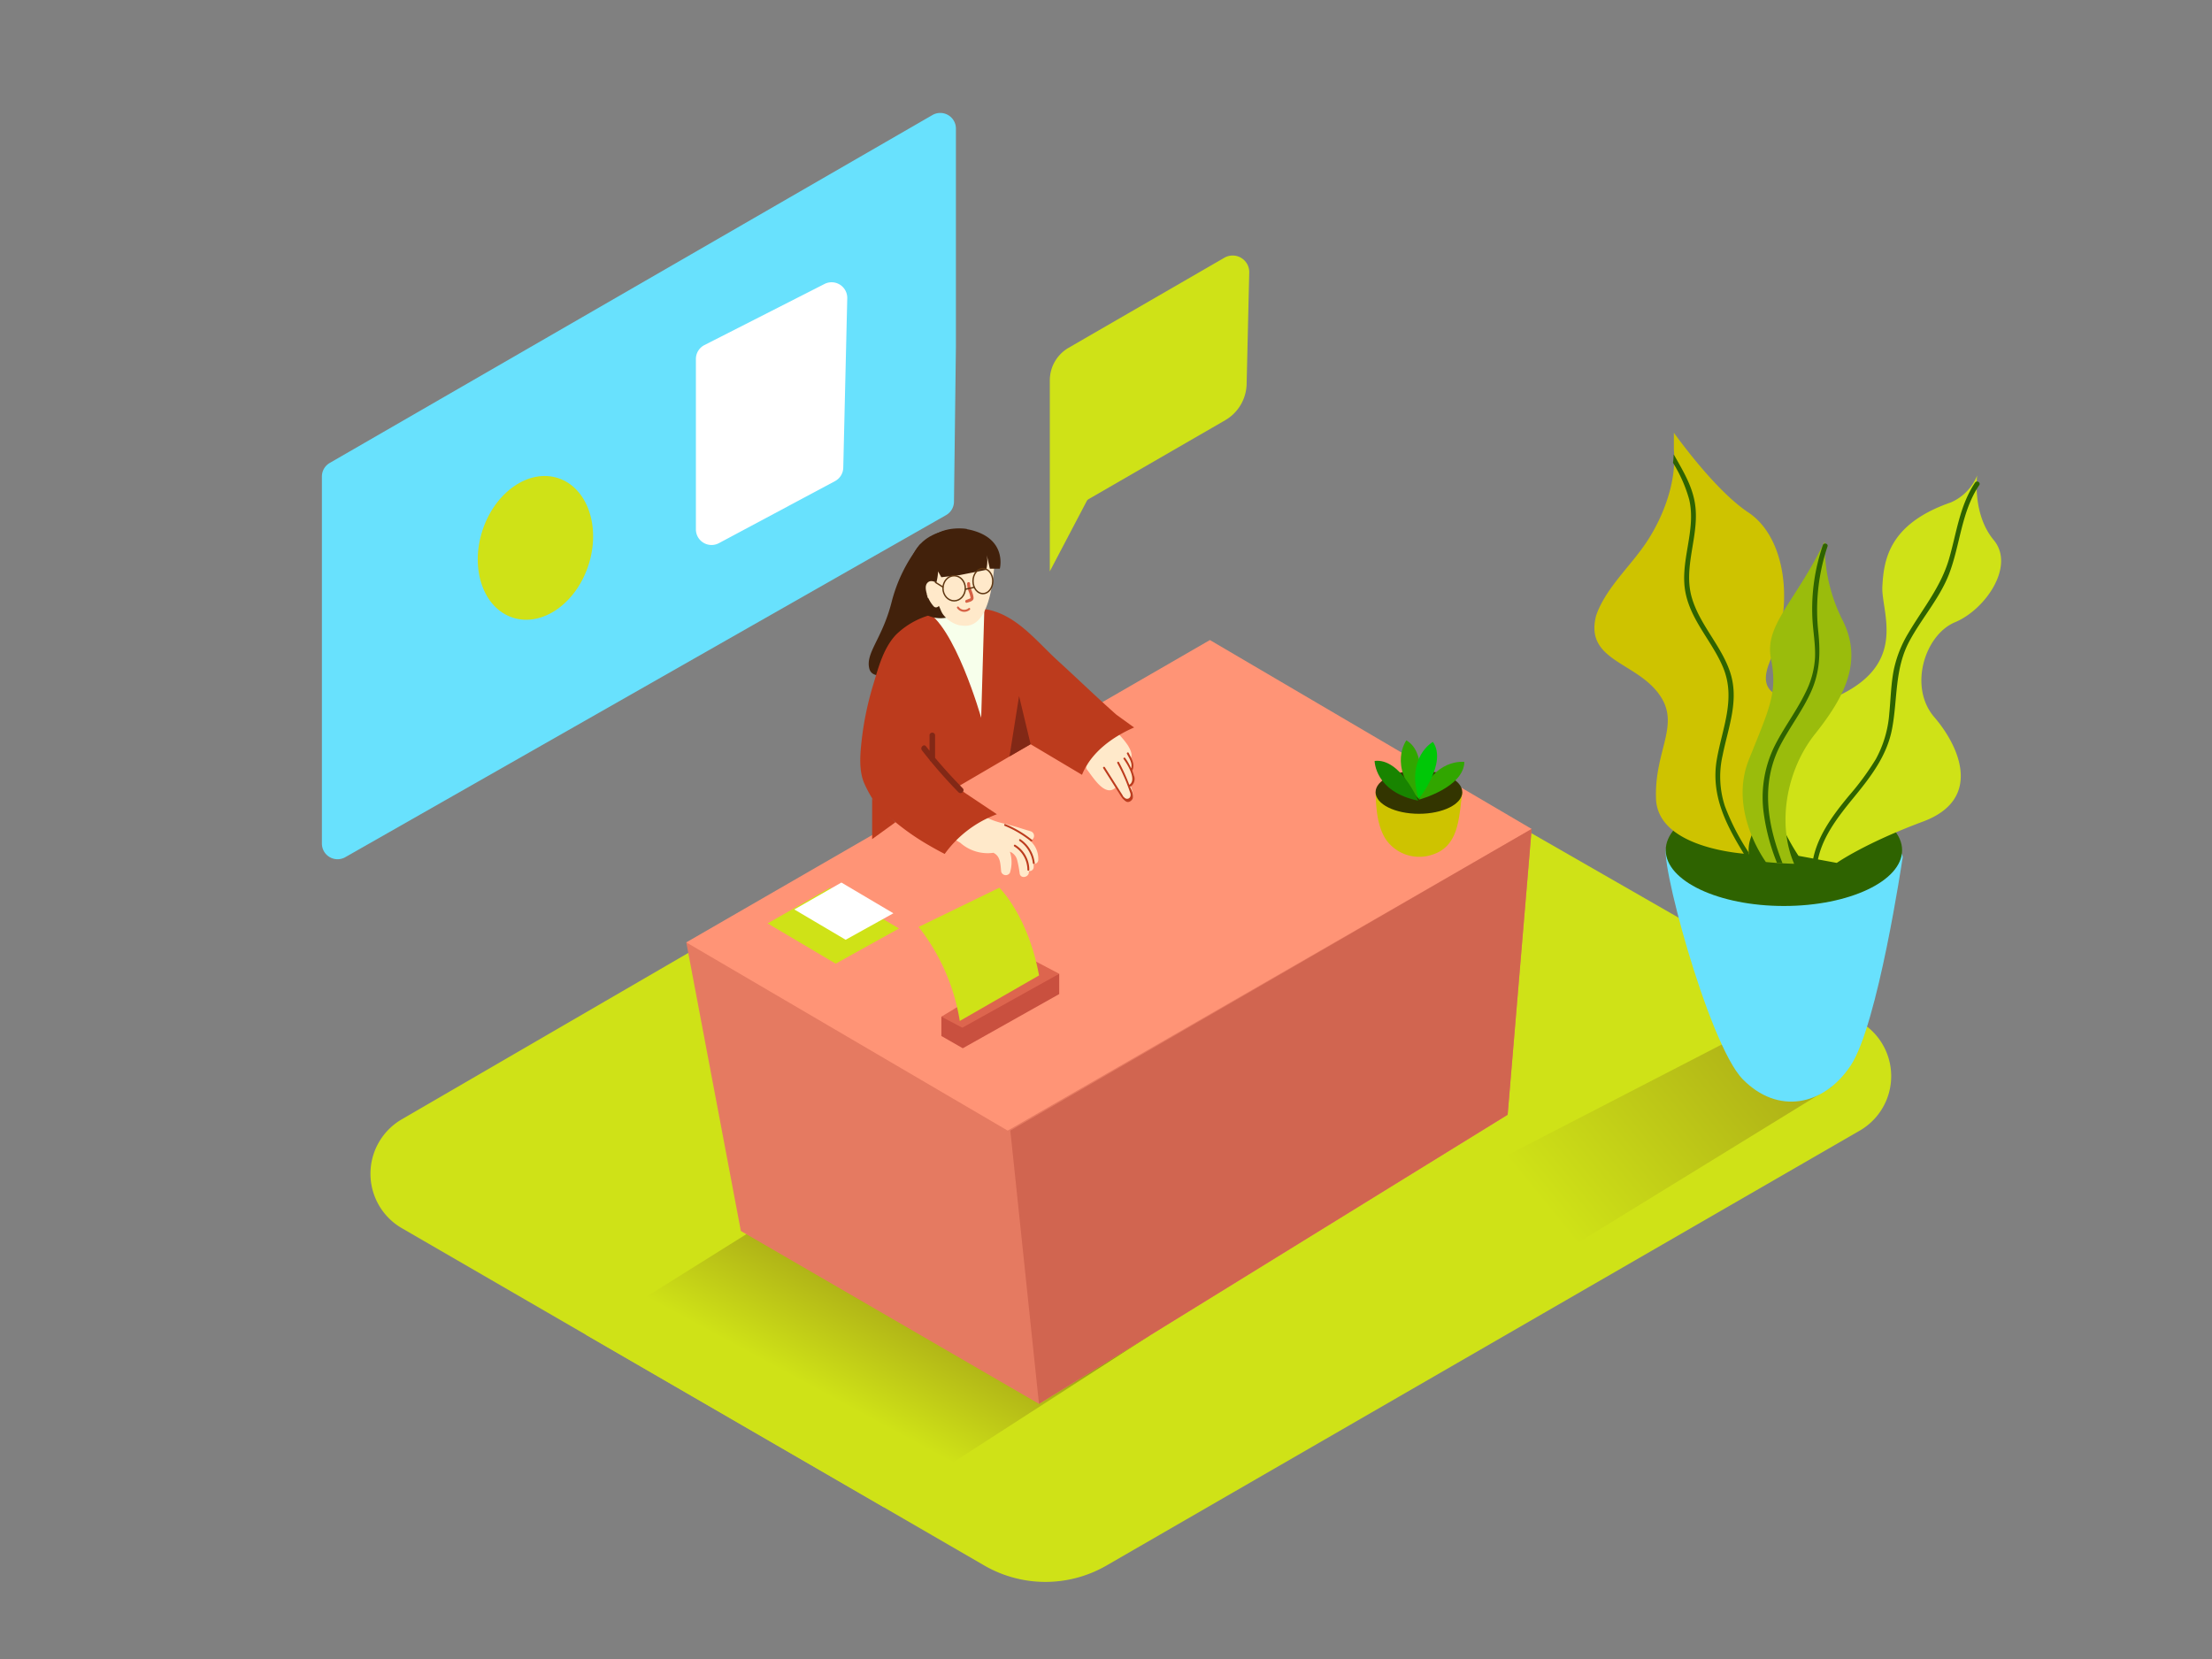 <svg viewBox="0 0 400 300" xmlns="http://www.w3.org/2000/svg" xmlns:xlink="http://www.w3.org/1999/xlink"><rect x="0" y="0" width="400" height="300" fill="#808080" stroke="none"/><linearGradient id="a" gradientUnits="userSpaceOnUse" x1="164.48" x2="150.7" y1="227.42" y2="252.91"><stop offset="0" stop-color="#9f9a17"/><stop offset="1" stop-color="#cfe217"/></linearGradient><linearGradient id="b" x1="336.66" x2="280.13" xlink:href="#a" y1="172.99" y2="219.01"/><path d="m72.66 222.09 105.33 61a22.08 22.08 0 0 0 22.11 0l136.19-78.63a11.38 11.38 0 0 0 0-19.72l-108.29-62.15a17.91 17.91 0 0 0 -17.9 0l-137.45 79.82a11.38 11.38 0 0 0 .01 19.68z" fill="#cfe217"/><path d="m168.62 20.8-109 62.92a2.83 2.83 0 0 0 -1.41 2.45v66.38a2.83 2.83 0 0 0 4.24 2.45l108.63-61.85a2.83 2.83 0 0 0 1.43-2.42l.35-28v-39.49a2.83 2.83 0 0 0 -4.24-2.44z" fill="#68e1fd"/><ellipse cx="96.83" cy="98.99" fill="#cfe217" rx="13.27" ry="10.09" transform="matrix(.308 -.951 .951 .308 -27.14 160.67)"/><path d="m125.84 64.91v30.82a2.83 2.83 0 0 0 4.16 2.49l21-11.22a2.83 2.83 0 0 0 1.49-2.43l.72-30.64a2.83 2.83 0 0 0 -4.11-2.58l-21.72 11.05a2.83 2.83 0 0 0 -1.54 2.51z" fill="#fff"/><path d="m159.23 207.99-53.3 33.36 53.88 31.19 48.06-31.01" fill="url(#a)"/><path d="m314.09 187.46-51.16 26.42s-2.82 3.3 16.27 14.63l52.05-32" fill="url(#b)"/><path d="m124.1 170.41 9.87 52.19 53.91 31.26 84.75-52.28 4.34-51.68" fill="#e57a61"/><path d="m124.1 170.41 58.12 34.04 94.75-54.55-58.18-34.16z" fill="#ff9476"/><path d="m248.75 143.25c.08 2.8.27 5.92 1.75 8.38a7.35 7.35 0 0 0 8.41 2.95c4.23-1.28 4.79-5.28 5.26-9.12 0-.27.07-.55.1-.82.06-.46.11-.93.16-1.39" fill="#cec300"/><ellipse cx="256.59" cy="143.25" fill="#333500" rx="7.84" ry="3.91"/><path d="m256.43 144.35s1.93-8.17-2.12-10.47c0 .01-3.31 4.53 2.12 10.47z" fill="#31a600"/><path d="m256.47 144.79s-3.27-7.74-7.89-7.19c-.01 0 .02 5.59 7.89 7.19z" fill="#188400"/><path d="m256.59 144.6s8.11-2.17 8.21-6.82c.01 0-5.53-.78-8.21 6.82z" fill="#31a600"/><path d="m256.52 144.52s5.26-6.54 2.6-10.36c0 0-4.91 2.67-2.6 10.36z" fill="#00c707"/><path d="m170.23 183.85v3.49l3.87 2.22 17.44-9.8v-3.67" fill="#c9503f"/><path d="m170.23 183.85 3.79 1.99 17.52-9.75-4.57-2.4z" fill="#dd654e"/><path d="m173.56 184.62a37 37 0 0 0 -7.44-17l14.59-7.09s5.19 5 7.18 15.86z" fill="#cfe217"/><path d="m138.81 166.98 12.31 7.28 11.45-6.36-12.47-7.37z" fill="#cfe217"/><path d="m143.64 164.46 9.28 5.48 8.63-4.79-9.4-5.56z" fill="#fff"/><path d="m265.14 179a13.54 13.54 0 0 0 -1.77.33 12.94 12.94 0 0 0 -1.49.49c1-.34 2.12-.61 3.26-.82z" fill="#d16550"/><path d="m187.88 253.86-5.18-49.41 94.27-54.55-4.34 51.68z" fill="#d16550"/><path d="m189.84 68.79v25.52l31.7-18.31a7.78 7.78 0 0 0 3.89-6.56l.47-20.1a3 3 0 0 0 -4.55-2.7l-28.11 16.25a6.81 6.81 0 0 0 -3.4 5.9z" fill="#cfe217"/><path d="m189.84 94.31v9.01l8.33-15.86" fill="#cfe217"/><path d="m187.75 155.38a4.27 4.27 0 0 0 -1.5-3.37.87.87 0 0 0 .16-1.68c-1.31-.37-2.69-.87-4.08-1.19a.83.83 0 0 0 -.3-.12 14.69 14.69 0 0 1 -7.42-3.77.88.88 0 0 0 -1.42.92 1 1 0 0 0 -.53.83.87.87 0 0 0 -.52 1.46 11.65 11.65 0 0 0 .93.92.65.65 0 0 0 .06.17 1 1 0 0 0 -.22.31c-.36-.34-.71-.7-1.05-1-.84-.7-2.06.5-1.21 1.21a13.84 13.84 0 0 0 3 2.33 7.46 7.46 0 0 0 6 1.81l.25.15c1.08.72 1 2.08 1.15 3.27a.86.86 0 0 0 1.57.2 6.21 6.21 0 0 0 0-3.82 2.19 2.19 0 0 1 1.29 1.42 19.78 19.78 0 0 1 .48 2.54c.21 1.08 1.86.62 1.65-.46a.75.75 0 0 0 .88-.82v-.47a.75.75 0 0 0 .83-.84z" fill="#ffe9ca"/><path d="m204.47 137.14c.42-.73-.15-1.76-.55-2.41a14.39 14.39 0 0 0 -2.91-3.11.87.87 0 0 0 -1.39.95.76.76 0 0 0 -.3-.07 1.29 1.29 0 0 0 -1-.67c-.67-.57-1.57.27-1.29 1a.8.8 0 0 0 -.7.84 3.49 3.49 0 0 0 .61 1.8q-.8-.82-1.62-1.62c-.68-.66-1.89.29-1.3 1.09l.29.39a.86.86 0 0 0 .37.29l.44.44q.74 1.09 1.57 2.12a.7.7 0 0 0 -.11 1c1 1.24 3.23 5.09 5.17 3.23q.73 1 1.38 2.14a.84.84 0 0 0 1.47-.08.67.67 0 0 0 .31-.72 7.73 7.73 0 0 0 -.52-1.8 1.77 1.77 0 0 0 .28-2.47 2.85 2.85 0 0 0 -.2-2.34z" fill="#ffe9ca"/><path d="m166.44 98.37a28 28 0 0 0 -5.24 10.63c-1.7 6.56-4.72 9.07-4 11.91s6.9 0 6.9 0l11.35-6.09" fill="#42210b"/><path d="m195.66 140.11c1.61-4 5.42-6.82 9.42-8.56l-3.2-2.31c-3.58-3.16-7-6.48-10.54-9.71-4-3.64-7.7-8.6-13.36-9.4a25.65 25.65 0 0 0 -8.22.74 14.45 14.45 0 0 0 -7.76 3.93c-2.26 2.43-3.14 5.84-4.07 8.94a56.32 56.32 0 0 0 -2.11 10.1c-.27 2.46-.55 5.38.43 7.73a21.62 21.62 0 0 0 2.28 4 44.18 44.18 0 0 0 9.47 7.3q1.39.81 2.83 1.55a20.3 20.3 0 0 1 9.44-7.18l-7.27-4.86 13.35-7.81z" fill="#bc3b1d"/><path d="m178 110.13-.57 19.67s-4.83-17-10.3-19.45l5.44-1.84" fill="#f7ffeb"/><path d="m172.27 111.38c-4.42 1.7-9.48-1.87-7.66-9.56 1.66-7 10.24-6.17 10.24-6.17" fill="#42210b"/><path d="m173.84 97.45c-4.06-.2-6.79 4.94-6.62 7.69a11.7 11.7 0 0 0 .58 3 1.19 1.19 0 0 1 .27.08 3 3 0 0 1 1.49 1c.41.55.54 1.25.93 1.82a5.28 5.28 0 0 0 2.87 2 9.6 9.6 0 0 0 1 .12c5.42.33 5.4-11.91 5.58-12.71a8.56 8.56 0 0 0 -6.1-3z" fill="#ffe9ca"/><path d="m173.5 104 4.83-.95a6.14 6.14 0 0 0 .11-2.69l.55 2.48h1.81s1.26-4.8-4.21-6.7-10.69 1.08-10.46 6a11.37 11.37 0 0 0 3 7.46s-2.76-4.64-1.81-2.66c1.17 2.45 2.35-2.21 2.3-3.62l.6 1.06z" fill="#42210b"/><path d="m170.48 107.53a2.64 2.64 0 0 0 -.88-1.93c-.49-.43-1.3-.78-1.85-.25s-.32 1.44-.15 2.05a5.81 5.81 0 0 0 1.21 2.21c.57.67 1.54-.3 1-1a4.4 4.4 0 0 1 -.44-.63.68.68 0 0 0 1.11-.45zm-1.62-.72a1.24 1.24 0 0 1 .25.72s0 0 0 .07a4 4 0 0 1 -.25-.79z" fill="#ffe9ca"/><ellipse cx="172.54" cy="106.38" fill="none" rx="2.02" ry="2.27" stroke="#603813" stroke-miterlimit="10" stroke-width=".25"/><ellipse cx="177.74" cy="105.08" fill="none" rx="1.79" ry="2.27" stroke="#603813" stroke-miterlimit="10" stroke-width=".25"/><path d="m175.42 105.53a.26.26 0 0 0 -.53 0 3.93 3.93 0 0 0 .23 1.3 5.15 5.15 0 0 1 .4 1.34 6.28 6.28 0 0 1 -.79.31c-.32.12-.18.63.14.51s1.21-.25 1.18-.87c-.05-.9-.63-1.67-.63-2.59z" fill="#d66145"/><path d="m174.56 106.56 1.63-.36" fill="none" stroke="#603813" stroke-miterlimit="10" stroke-width=".25"/><path d="m169.1 105.27 1.48.93" fill="none" stroke="#603813" stroke-miterlimit="10" stroke-width=".25"/><path d="m175.13 110a1.23 1.23 0 0 1 -1.78-.27c-.16-.17-.41.08-.26.26a1.58 1.58 0 0 0 2.3.27c.16-.21-.1-.46-.26-.26z" fill="#d66145"/><g fill="#bc3b1d"><path d="m184.53 151.77c-.18-.13-.35.17-.17.3a5.66 5.66 0 0 1 2.41 4c0 .22.37.22.34 0a6 6 0 0 0 -2.58-4.3z"/><path d="m183.59 152.77c-.19-.12-.36.18-.17.3a5 5 0 0 1 2.37 4.21.17.17 0 0 0 .34 0 5.29 5.29 0 0 0 -2.54-4.51z"/><path d="m186.62 151.87a19.4 19.4 0 0 0 -4.83-2.85c-.2-.08-.29.25-.09.33a18.83 18.83 0 0 1 4.68 2.76c.17.14.42-.11.24-.24z"/><path d="m204.5 142.2a1.67 1.67 0 0 0 .54-2c-.08-.28-.17-.56-.28-.83v-.05c.54-1.13-.16-2.18-.67-3.18-.1-.2-.4 0-.3.17.41.8 1.05 1.72.75 2.63a9.75 9.75 0 0 0 -1.06-1.86c-.13-.18-.43 0-.3.17.68.92 2.41 3.71 1.09 4.63a.17.17 0 0 0 -.05.06 33.9 33.9 0 0 0 -1.88-4.12c-.1-.19-.4 0-.3.17a33.47 33.47 0 0 1 1.45 3q.27.64.51 1.3c.09.24.18.49.26.73s.13.34.15.42a1 1 0 0 1 0 .57.62.62 0 0 1 -.74.42.78.78 0 0 1 -.45-.32c-.1 0-.14-.18-.32-.46l-.37-.58-.91-1.44-1.83-2.89c-.12-.19-.41 0-.3.17l2.93 4.62c.37.59 1.13 2 2.05 1.31s.11-2-.18-2.69a.14.14 0 0 0 .21.05z"/><path d="m157.71 144.38v7.36l4.2-3.04z"/></g><path d="m174.09 142.54q-2.6-2.64-5-5.5v-4.15a.51.51 0 0 0 -1 0v2.87l-.64-.8c-.4-.52-1.13.21-.73.73s.92 1.17 1.39 1.74a.45.45 0 0 0 .22.28q2.38 2.89 5 5.56c.5.47 1.22-.27.76-.73z" fill="#822816"/><path d="m186.37 134.58-2.09-8.71-1.73 10.91z" fill="#822816"/><path d="m301.49 153.16c-2 .24 7.34 35.56 13.65 42s14.63 4.89 19.53-2.49 9.33-37.23 9.33-37.23 3.62-7.81-42.51-2.28z" fill="#68e1fd"/><ellipse cx="322.59" cy="153.74" fill="#2e6300" rx="21.37" ry="10.09"/><path d="m299.34 124.7c5.16 5.89-.21 10.46.12 19.74s16.79 10 16.79 10c-.89-7.59 12.5-13 12-21.69s-12.25-4-8-13.62 2.74-21.93-4.09-26.46c-5.06-3.36-10.83-10.79-13.47-14.41v3.1c.52 5.66-1.85 11.9-4.75 16.38-2.69 4.16-6.61 7.63-8.73 12.14a13.39 13.39 0 0 0 -.58 1.45c-2.01 7.73 6.25 8.28 10.71 13.37z" fill="#cec300"/><path d="m302.64 82.16q0 .77-.11 1.53a25.5 25.5 0 0 1 2.92 6.6c1.37 5.7-1.85 11.38-.61 17.11 1.08 5 4.84 8.7 6.75 13.3 2.36 5.68-.17 11-1.14 16.66-1.11 6.46 1.7 11.84 5 17.2.29.48 1 0 .73-.47a41.84 41.84 0 0 1 -4.26-8.3 17.15 17.15 0 0 1 -.42-9.18c1-5.05 3.09-10 1.32-15.18-1.63-4.75-5.42-8.44-6.86-13.27-1.74-5.83 1.61-11.66.47-17.53-.57-3-2.15-5.6-3.61-8.19z" fill="#2e6300"/><path d="m353.53 112.52c5.46-2.27 10.93-10.14 7-14.86s-3-11.67-3-11.67a9 9 0 0 1 -4.72 4.85c-11.17 3.86-12.17 10.29-12.42 15.26s5.71 15.64-12.16 21.35-3 27.31-3 27.31l6.92 1.28c.23-.16 5.21-3.61 15.63-7.49 10.68-4 6.7-13.41 2-18.87s-1.71-14.89 3.75-17.16z" fill="#cfe217"/><path d="m357.16 87.27c-2.79 4.13-3.35 9.11-4.71 13.79-1.48 5.09-4.76 9-7.38 13.46a21.27 21.27 0 0 0 -2.63 6.69c-.5 2.58-.54 5.22-.8 7.83a20.3 20.3 0 0 1 -2.44 8.25 49 49 0 0 1 -4.86 6.61c-3 3.62-6 7.65-6.62 12.34h.88c.65-4.61 3.75-8.52 6.66-12.08 3.07-3.74 6-7.56 6.9-12.44 1-5.39.44-10.76 3.1-15.74 2.24-4.19 5.5-7.78 7.22-12.25 2-5.27 2.19-11.21 5.43-16 .31-.49-.44-.92-.75-.46z" fill="#2e6300"/><path d="m324.44 156.2c-3.11-7.14-1.44-16.91 3.76-23.45 5.46-6.86 8.7-13.25 5-20.59a30 30 0 0 1 -3.23-14.27c-5.46 11.17-10.93 15.15-9.72 21.24s-.22 8.81-4 18.24c-3.5 8.73 2.2 17.27 3.08 18.51q2.54.25 5.11.32z" fill="#9abc0c"/><path d="m321.34 156.05 1 .06c-2.7-6.88-4-14.24-.48-21.19 1.7-3.3 4-6.28 5.55-9.65 1.69-3.64 1.79-7.09 1.4-11a36.1 36.1 0 0 1 1.66-15.45c.18-.53-.66-.76-.84-.23a35.37 35.37 0 0 0 -1.89 13.24c.12 2.38.58 4.75.47 7.14a16 16 0 0 1 -1.73 6.29c-1.69 3.48-4.09 6.55-5.75 10a21 21 0 0 0 -1.78 11.88 37.52 37.52 0 0 0 2.39 8.91z" fill="#2e6300"/></svg>